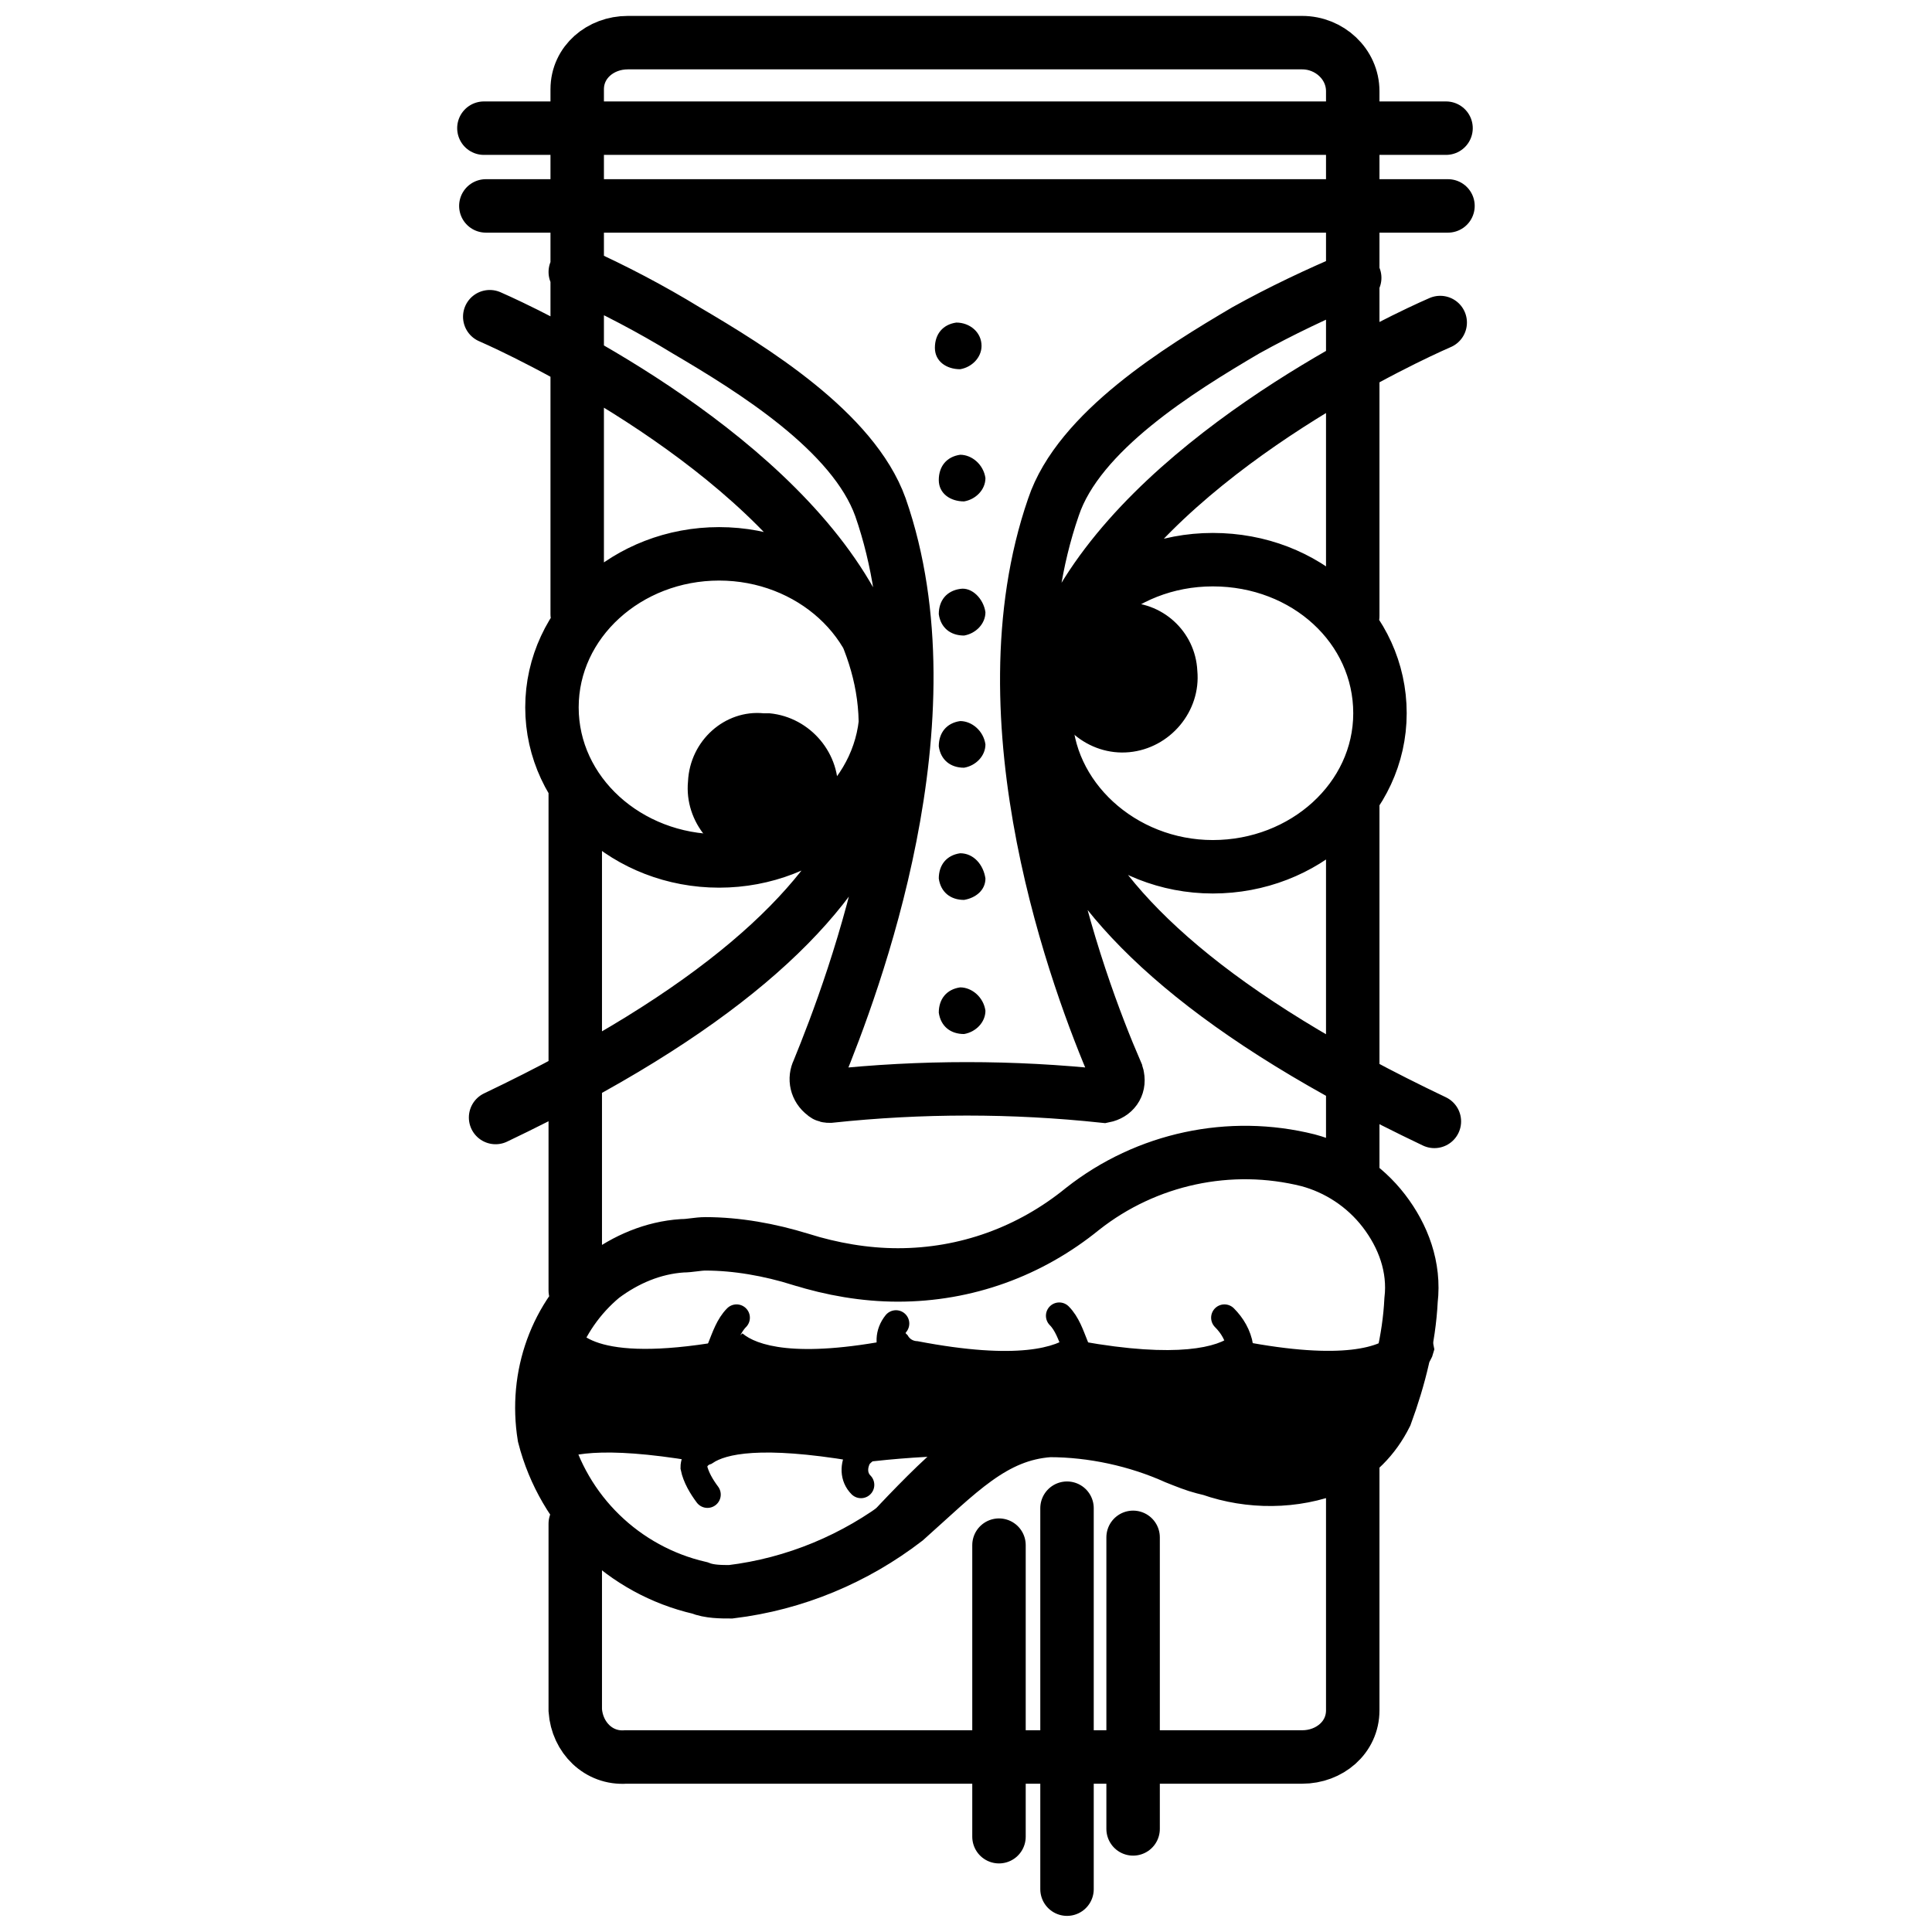 <?xml version="1.0" encoding="UTF-8"?>
<!-- Uploaded to: ICON Repo, www.iconrepo.com, Generator: ICON Repo Mixer Tools -->
<svg width="800px" height="800px" version="1.1" viewBox="144 144 512 512" xmlns="http://www.w3.org/2000/svg">
 <defs>
  <clipPath id="a">
   <path d="m148.09 148.09h503.81v503.81h-503.81z"/>
  </clipPath>
 </defs>
 <path transform="matrix(5.151 0 0 5.151 265.03 148.09)" d="m31 66.9c0.4 0.4 0.6 1 0.8 1.5-0.1 0.3-0.3 0.6-0.7 0.8-1 0.5-2.1 0.7-3.3 0.6-1.5 0-3.1-0.2-4.6-0.5-0.3 0-0.5-0.2-0.7-0.4-0.3-0.5-0.3-1.1 0.1-1.6m9.099 2.1c1.5 0.3 3 0.4 4.6 0.5 1.1 0.1 2.2-0.1 3.3-0.6 0.3-0.2 0.6-0.4 0.7-0.8-0.1-0.6-0.4-1.1-0.8-1.5m1.5 2.5c1.5 0.3 3 0.4 4.6 0.5 1.1 0.1 2.2-0.1 3.3-0.6 0.3-0.2 0.6-0.4 0.7-0.8-0.1-0.6-0.4-1.1-0.8-1.5m-34.4-0.1c-0.4 0.4-0.6 1-0.8 1.5 0.1 0.3 0.3 0.6 0.7 0.8 1 0.5 2.1 0.7 3.3 0.6 1.5 0 3.1-0.2 4.6-0.5m4.701 4c-1.8 0-3.7 0.1-5.5 0.3-0.3 0-0.5 0.2-0.7 0.4-0.3 0.5-0.3 1.1 0.1 1.5m-0.3-1.9c-4.8-0.8-6.8-0.4-7.7 0.2-0.3 0.1-0.6 0.4-0.6 0.8 0.1 0.5 0.4 1 0.7 1.4m-0.601-2.4c-4.8-0.8-6.8-0.4-7.7 0.2m1.499-7c-0.4 0.4-0.6 1-0.8 1.5 0.1 0.3 0.3 0.6 0.6 0.8 1 0.5 2.1 0.7 3.3 0.6 1.5 0 3.1-0.2 4.6-0.5" fill="none" stroke="#000000" stroke-linecap="round" stroke-miterlimit="10" stroke-width="1.37"/>
 <path d="m461.3 321.7c1.031 10.816-7.211 20.605-18.031 21.637-10.816 1.031-20.605-7.211-21.637-18.031-1.031-10.816 7.211-20.605 18.031-21.637h1.547c10.816-0.512 19.574 7.731 20.09 18.031zm-134.97 29.363c-1.031 10.816 7.211 20.605 18.031 21.637 10.816 1.031 20.605-7.211 21.637-18.031 1.031-10.816-7.211-20.605-18.031-21.637h-1.547c-10.301-1.027-19.574 7.215-20.09 18.031zm146.82 148.36c-1.031 0-2.062-0.516-2.574-1.547-3.606 3.09-14.426 6.184-40.18 1.547-1.031 0-2.062-0.516-2.574-1.547-3.606 3.09-13.91 6.695-40.695 1.547-1.031 0-2.062-0.516-2.574-1.547-1.035-1.031-1.035-1.031-1.035-2.059v1.547c-0.516 1.031-1.547 1.547-2.574 1.547-26.273 5.152-36.574 1.547-40.18-1.547-0.516 0.516-1.547 1.031-2.574 1.547-35.543 6.695-41.727-1.547-42.242-4.637 0.516-3.09 2.062-5.668 3.606-7.727 0 0 3.09-18.031 76.242-3.606 0 0 27.816 6.184 68-25.758 0 0 47.395-20.605 68.516 14.426l0.516 14.938c1.031 1.547 2.062 3.09 2.574 4.637 0-1.547 0.516-3.606 0.516-4.637 0.516-8.242-2.062-17-7.211-23.695-5.152-6.695-12.363-11.332-20.09-13.395-20.605-5.152-42.758-0.516-59.758 12.879-13.91 11.332-30.91 17.516-48.938 17.516-8.758 0-17.516-1.547-25.758-4.121-8.242-2.574-17-4.121-25.758-4.637-2.062 0-4.121 0-6.184 0.516-7.727 0.516-14.938 3.606-21.121 8.242-12.363 10.305-18.031 26.789-15.453 42.242 3.606 15.453 13.91 28.332 27.816 35.543-8.242-5.668-14.938-12.879-20.09-21.637-2.582-1.551-3.613-4.125-4.129-6.699 0.516-2.574 6.695-9.789 41.727-4.121 1.031 0 2.062 0.516 2.574 1.031 3.606-2.574 13.91-5.668 39.664-1.031 1.031 0 2.062 0.516 2.574 1.547v1.547c0-0.516 0.516-1.031 0.516-1.547 0.516-1.031 1.547-1.547 2.574-1.547 6.695-1.031 13.91-2.062 20.605-2.062-6.184 1.031-30.395 28.332-30.395 28.332l-3.09 2.062c5.152-2.574 10.305-5.668 14.426-9.273 14.426-12.879 23.18-23.18 38.121-23.695 11.332 0 23.18 2.574 33.484 7.211 2.574 1.031 5.152 2.062 7.211 2.574l2.062 1.031c10.816 3.606 22.152 3.606 32.453-0.516 6.184-3.09 10.816-7.727 13.91-13.91 2.574-6.184 4.637-12.879 5.668-19.574-3.09 3.606-13.391 7.215-40.18 2.062zm-74.695-93.758c-3.606 0.516-5.668 3.09-5.668 6.695 0.516 3.606 3.09 5.668 6.695 5.668 3.09-0.516 5.668-3.09 5.668-6.184-0.512-3.602-3.606-6.18-6.695-6.18zm0-35.543c-3.606 0.516-5.668 3.09-5.668 6.695 0.516 3.606 3.09 5.668 6.695 5.668 3.09-0.516 5.668-2.574 5.668-5.668-0.512-3.606-3.09-6.695-6.695-6.695zm0-35.031c-3.606 0.516-5.668 3.09-5.668 6.695 0.516 3.606 3.09 5.668 6.695 5.668 3.09-0.516 5.668-3.09 5.668-6.184-0.512-3.602-3.606-6.18-6.695-6.18zm0-35.027c-3.606 0.516-5.668 3.09-5.668 6.695 0.516 3.606 3.09 5.668 6.695 5.668 3.09-0.516 5.668-3.09 5.668-6.184-0.512-3.606-3.606-6.695-6.695-6.18zm0-35.547c-3.606 0.516-5.668 3.09-5.668 6.695 0 3.606 3.09 5.668 6.695 5.668 3.09-0.516 5.668-3.09 5.668-6.184-0.512-3.606-3.606-6.18-6.695-6.18zm-1.031-35.031c-3.606 0.516-5.668 3.09-5.668 6.695 0 3.606 3.09 5.668 6.695 5.668 3.09-0.516 5.668-3.09 5.668-6.184 0.004-3.602-3.09-6.18-6.695-6.18z"/>
 <g clip-path="url(#a)">
  <path transform="matrix(5.151 0 0 5.151 265.03 148.09)" d="m6.1 65.6v-25.6m0 37.6v9.6c0.1 1.4 1.2 2.5 2.6 2.4h34.8c1.4 0 2.6-1 2.6-2.4v-13.4m0-33.4v19.2m0-28.7v-27c0-1.4-1.2-2.5-2.6-2.5h-34.7c-1.4 0-2.6 1-2.6 2.4v27m44.7-25h-49.5m49.6 4h-49.5m49.1 6s-45.7 19.5-0.3 41.1m-11.399-28.9c-4.8 0-8.6 3.6-8.6 7.9 0 4.3 3.9 7.9 8.6 7.9s8.6-3.5 8.6-7.9-3.8-7.9-8.6-7.9zm-36.9 28.7c45.3-21.6-0.3-41.2-0.3-41.2m3.2 20.1c0 4.4 3.9 7.9 8.6 7.9s8.6-3.5 8.6-7.9c0-4.4-3.9-7.9-8.6-7.9s-8.6 3.499-8.6 7.9zm1.2-22.4c2 0.9 3.9 1.9 5.7 3 3.4 2 8.6 5.2 10 9.1 3.8 10.9-1.4 24.6-3.2 29-0.2 0.4-0.1 0.9 0.3 1.2 0.1 0.1 0.2 0.1 0.3 0.1 4.7-0.5 9.4-0.5 14.1 0 0.5-0.1 0.8-0.5 0.7-1 0-0.1-0.1-0.2-0.1-0.3-1.9-4.4-7-18-3.2-29 1.3-3.9 6.5-7.1 9.9-9.1 1.8-1 3.7-1.9 5.6-2.7m-28.501 50.5c1.6 0.5 3.3 0.8 5 0.8 3.5 0 6.8-1.2 9.5-3.4 3.3-2.6 7.6-3.5 11.6-2.5 1.5 0.4 2.9 1.3 3.9 2.6 1 1.3 1.6 2.9 1.4 4.6-0.1 2-0.6 4-1.3 5.9-0.6 1.2-1.5 2.1-2.7 2.7-2 0.8-4.3 0.8-6.3 0.1l-0.4-0.1c-0.4-0.1-0.9-0.3-1.4-0.5-2-0.9-4.3-1.4-6.5-1.4-2.9 0.2-4.7 2.2-7.4 4.6-2.6 2-5.7 3.3-9 3.7-0.5 0-1.1 0-1.6-0.2-3.9-0.9-7-3.9-8-7.8-0.5-3.1 0.6-6.2 3-8.2 1.2-0.9 2.6-1.5 4.1-1.6 0.4 0 0.8-0.1 1.2-0.1 1.6 0 3.3 0.3 4.9 0.8zm13.7 12.8v19.6m3.4-18.1v15m-6.9-14.599v15" fill="none" stroke="#000000" stroke-linecap="round" stroke-miterlimit="10" stroke-width="2.75"/>
 </g>
</svg>